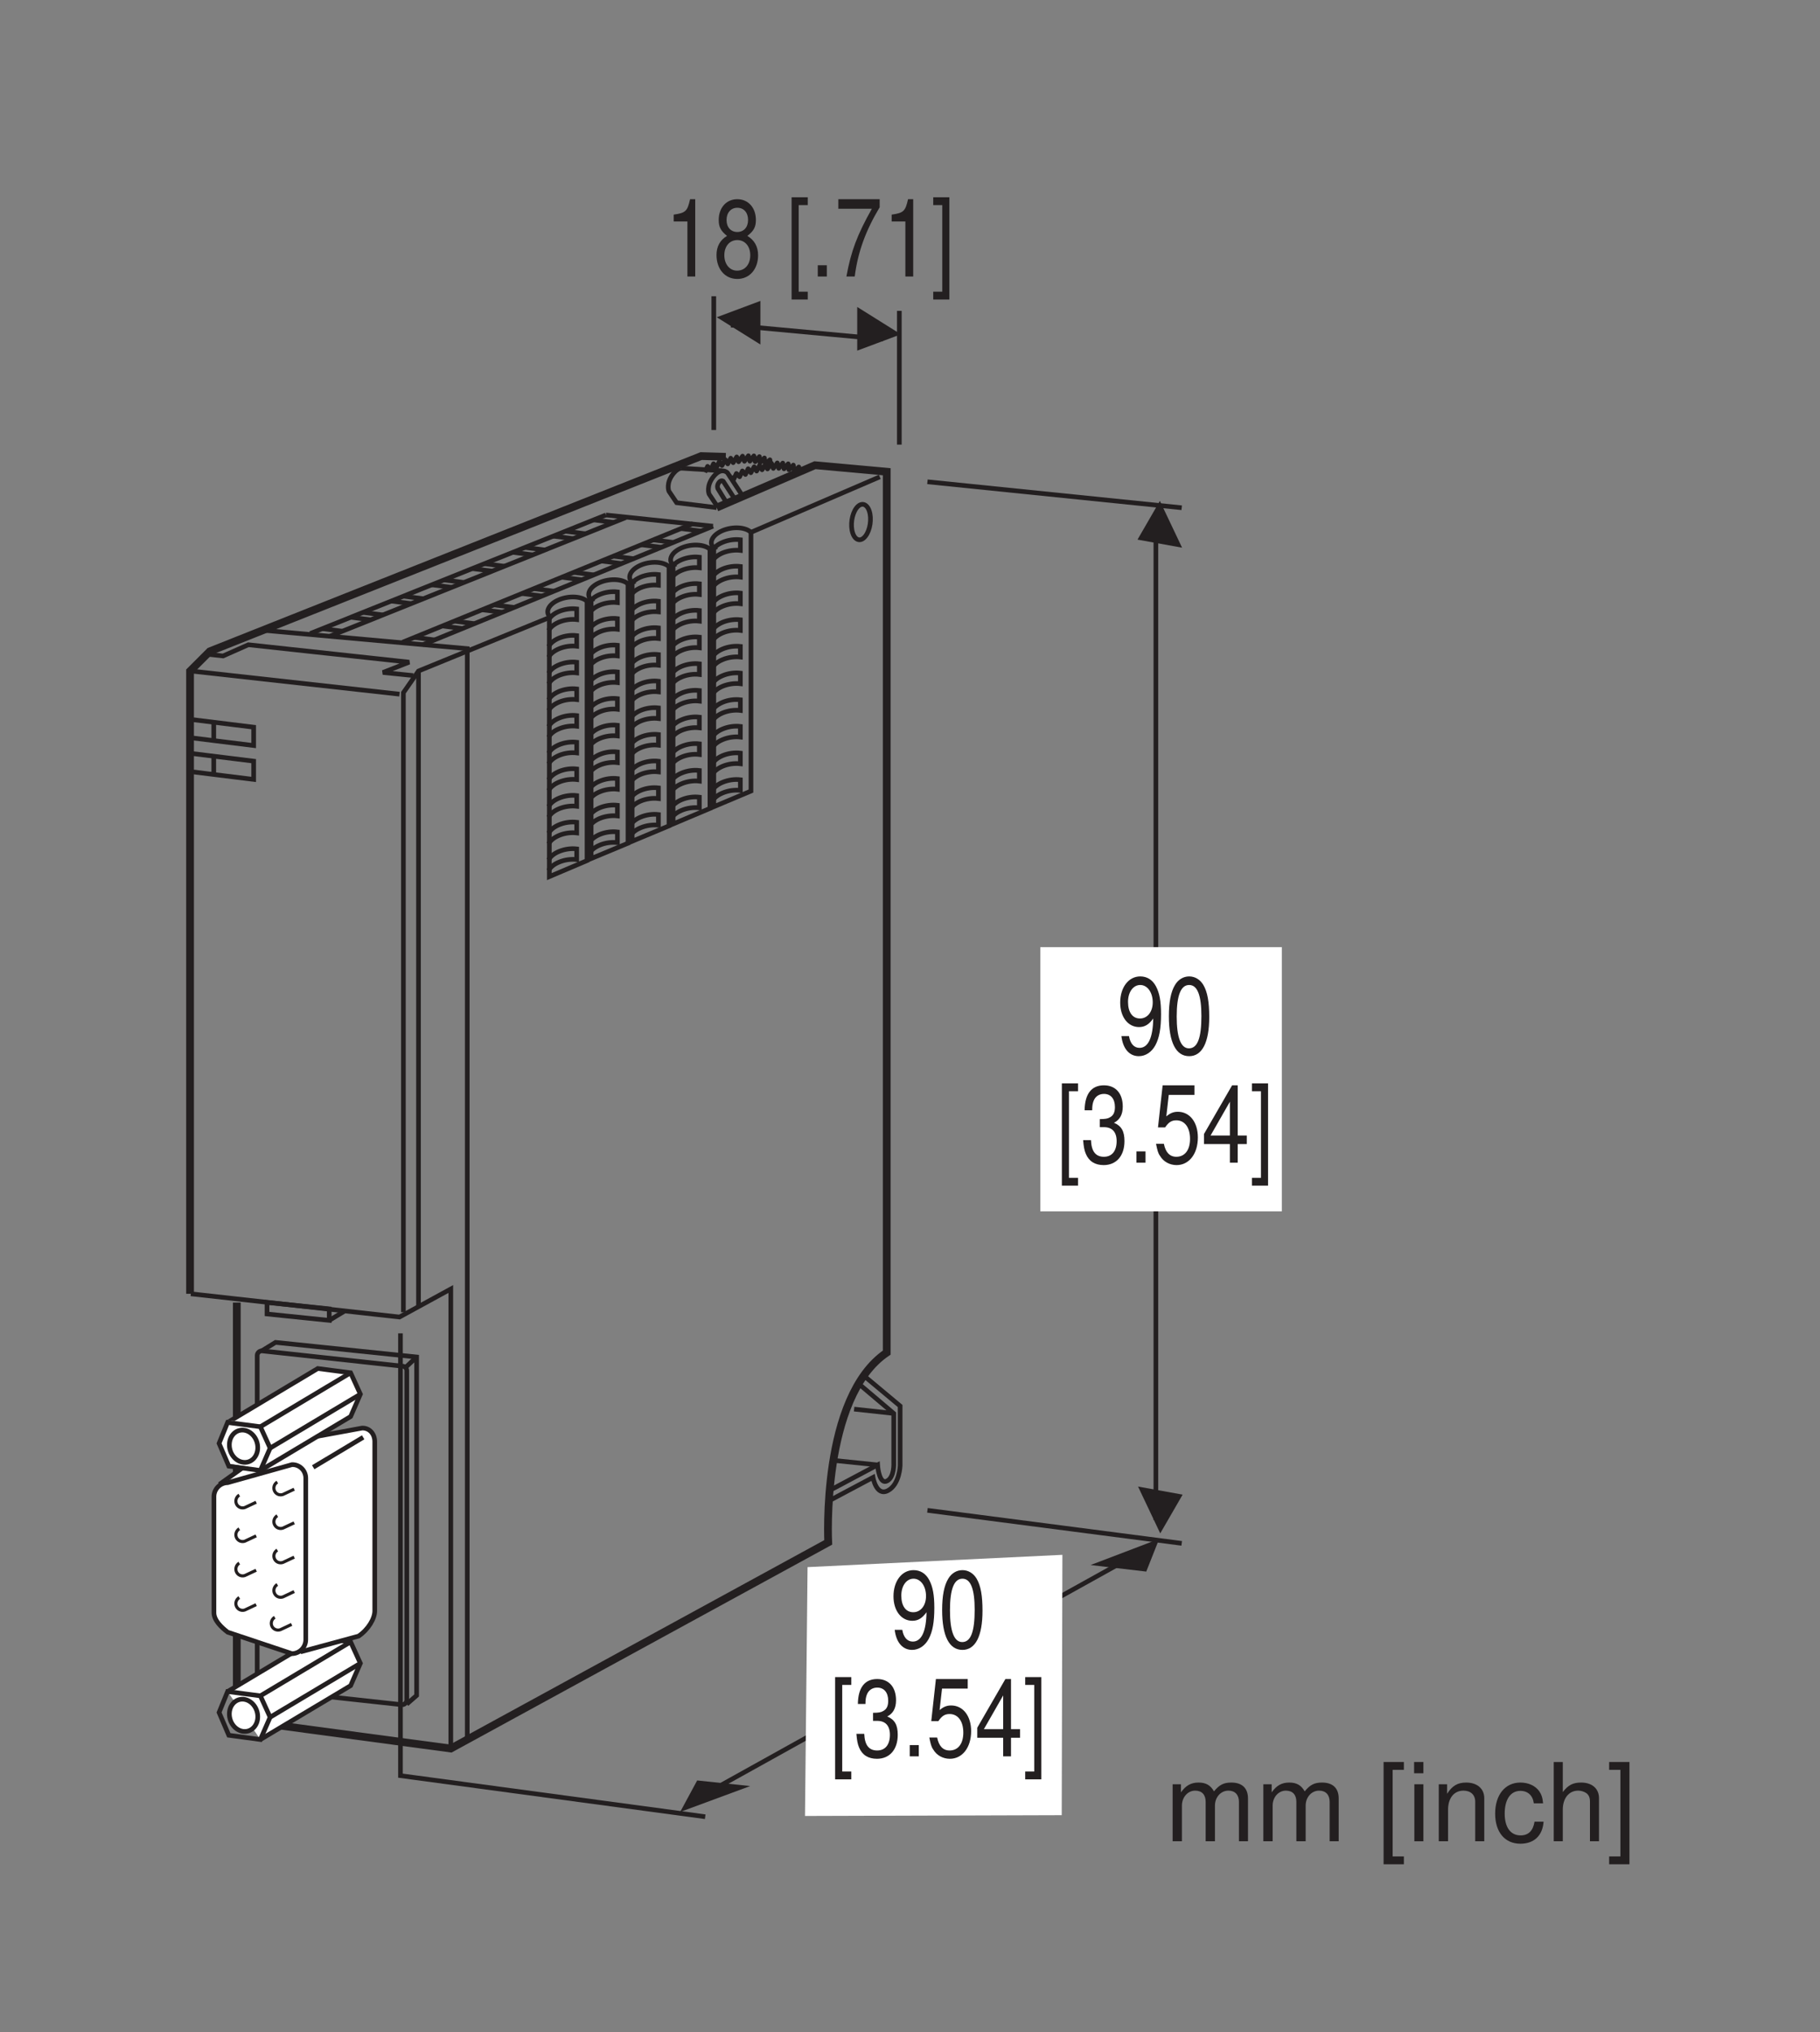 <?xml version="1.0" encoding="UTF-8"?>
<svg xmlns="http://www.w3.org/2000/svg" xmlns:xlink="http://www.w3.org/1999/xlink" width="116.25pt" height="129.79pt" viewBox="0 0 116.25 129.79" version="1.2">
<rect x="0" y="0" width="116.25" height="129.79" fill="#808080" stroke="none"/>
<defs>
<g>
<symbol overflow="visible" id="glyph0-0">
<path style="stroke:none;" d=""/>
</symbol>
<symbol overflow="visible" id="glyph0-1">
<path style="stroke:none;" d="M 1.438 -3.516 L 1.438 0 L 1.938 0 L 1.938 -4.938 L 1.609 -4.938 C 1.438 -4.172 1.328 -4.062 0.562 -3.953 L 0.562 -3.516 Z M 1.438 -3.516 "/>
</symbol>
<symbol overflow="visible" id="glyph0-2">
<path style="stroke:none;" d="M 2.172 -2.594 C 2.578 -2.906 2.719 -3.156 2.719 -3.609 C 2.719 -4.391 2.234 -4.938 1.531 -4.938 C 0.828 -4.938 0.344 -4.391 0.344 -3.609 C 0.344 -3.156 0.484 -2.906 0.875 -2.594 C 0.422 -2.328 0.203 -1.906 0.203 -1.375 C 0.203 -0.469 0.75 0.156 1.531 0.156 C 2.312 0.156 2.859 -0.469 2.859 -1.359 C 2.859 -1.906 2.625 -2.328 2.172 -2.594 Z M 1.531 -4.391 C 1.953 -4.391 2.219 -4.078 2.219 -3.609 C 2.219 -3.141 1.938 -2.844 1.531 -2.844 C 1.125 -2.844 0.844 -3.141 0.844 -3.609 C 0.844 -4.078 1.125 -4.391 1.531 -4.391 Z M 1.531 -2.328 C 2.016 -2.328 2.359 -1.938 2.359 -1.359 C 2.359 -0.766 2.016 -0.375 1.516 -0.375 C 1.047 -0.375 0.703 -0.781 0.703 -1.359 C 0.703 -1.938 1.047 -2.328 1.531 -2.328 Z M 1.531 -2.328 "/>
</symbol>
<symbol overflow="visible" id="glyph0-3">
<path style="stroke:none;" d=""/>
</symbol>
<symbol overflow="visible" id="glyph0-4">
<path style="stroke:none;" d="M 1.391 -5.062 L 0.359 -5.062 L 0.359 1.469 L 1.391 1.469 L 1.391 0.969 L 0.812 0.969 L 0.812 -4.562 L 1.391 -4.562 Z M 1.391 -5.062 "/>
</symbol>
<symbol overflow="visible" id="glyph0-5">
<path style="stroke:none;" d="M 1.062 -0.719 L 0.484 -0.719 L 0.484 0 L 1.062 0 Z M 1.062 -0.719 "/>
</symbol>
<symbol overflow="visible" id="glyph0-6">
<path style="stroke:none;" d="M 2.891 -4.938 L 0.25 -4.938 L 0.25 -4.328 L 2.391 -4.328 C 1.453 -2.656 1.062 -1.625 0.766 0 L 1.297 0 C 1.5 -1.578 2 -2.938 2.891 -4.422 Z M 2.891 -4.938 "/>
</symbol>
<symbol overflow="visible" id="glyph0-7">
<path style="stroke:none;" d="M 0.125 1.469 L 1.156 1.469 L 1.156 -5.062 L 0.125 -5.062 L 0.125 -4.562 L 0.703 -4.562 L 0.703 0.969 L 0.125 0.969 Z M 0.125 1.469 "/>
</symbol>
<symbol overflow="visible" id="glyph0-8">
<path style="stroke:none;" d="M 0.297 -1.125 C 0.391 -0.312 0.812 0.156 1.406 0.156 C 1.844 0.156 2.234 -0.109 2.469 -0.547 C 2.719 -1.016 2.828 -1.625 2.828 -2.531 C 2.828 -3.344 2.734 -3.875 2.5 -4.312 C 2.281 -4.719 1.938 -4.938 1.5 -4.938 C 0.75 -4.938 0.219 -4.234 0.219 -3.266 C 0.219 -2.344 0.719 -1.703 1.422 -1.703 C 1.797 -1.703 2.062 -1.875 2.328 -2.25 C 2.312 -1.047 2.016 -0.375 1.453 -0.375 C 1.094 -0.375 0.859 -0.656 0.781 -1.125 Z M 1.5 -4.391 C 1.953 -4.391 2.297 -3.922 2.297 -3.281 C 2.297 -2.672 1.953 -2.25 1.484 -2.25 C 1 -2.25 0.719 -2.656 0.719 -3.312 C 0.719 -3.938 1.047 -4.391 1.5 -4.391 Z M 1.5 -4.391 "/>
</symbol>
<symbol overflow="visible" id="glyph0-9">
<path style="stroke:none;" d="M 1.531 -4.938 C 1.156 -4.938 0.828 -4.734 0.625 -4.391 C 0.359 -3.953 0.234 -3.297 0.234 -2.391 C 0.234 -0.719 0.688 0.156 1.531 0.156 C 2.359 0.156 2.812 -0.719 2.812 -2.344 C 2.812 -3.297 2.703 -3.938 2.438 -4.391 C 2.234 -4.734 1.906 -4.938 1.531 -4.938 Z M 1.531 -4.391 C 2.062 -4.391 2.312 -3.719 2.312 -2.406 C 2.312 -1 2.062 -0.344 1.516 -0.344 C 1 -0.344 0.734 -1.031 0.734 -2.375 C 0.734 -3.734 1 -4.391 1.531 -4.391 Z M 1.531 -4.391 "/>
</symbol>
<symbol overflow="visible" id="glyph0-10">
<path style="stroke:none;" d="M 1.234 -2.266 L 1.5 -2.266 C 2.031 -2.266 2.312 -1.953 2.312 -1.375 C 2.312 -0.75 2.016 -0.375 1.5 -0.375 C 0.969 -0.375 0.703 -0.719 0.672 -1.438 L 0.172 -1.438 C 0.203 -1.031 0.25 -0.781 0.344 -0.562 C 0.547 -0.078 0.938 0.156 1.484 0.156 C 2.297 0.156 2.812 -0.438 2.812 -1.375 C 2.812 -2 2.625 -2.344 2.141 -2.547 C 2.516 -2.734 2.703 -3.078 2.703 -3.578 C 2.703 -4.422 2.25 -4.938 1.5 -4.938 C 0.703 -4.938 0.281 -4.391 0.266 -3.344 L 0.75 -3.344 C 0.75 -3.641 0.781 -3.797 0.844 -3.953 C 0.953 -4.234 1.203 -4.391 1.5 -4.391 C 1.938 -4.391 2.203 -4.078 2.203 -3.547 C 2.203 -3.203 2.094 -3 1.875 -2.891 C 1.75 -2.812 1.578 -2.781 1.234 -2.781 Z M 1.234 -2.266 "/>
</symbol>
<symbol overflow="visible" id="glyph0-11">
<path style="stroke:none;" d="M 2.641 -4.938 L 0.609 -4.938 L 0.312 -2.25 L 0.766 -2.25 C 1 -2.594 1.188 -2.703 1.484 -2.703 C 2.016 -2.703 2.359 -2.25 2.359 -1.516 C 2.359 -0.812 2.031 -0.375 1.484 -0.375 C 1.062 -0.375 0.797 -0.656 0.688 -1.203 L 0.188 -1.203 C 0.266 -0.812 0.312 -0.609 0.438 -0.438 C 0.656 -0.062 1.062 0.156 1.5 0.156 C 2.297 0.156 2.859 -0.562 2.859 -1.609 C 2.859 -2.578 2.344 -3.25 1.578 -3.25 C 1.297 -3.25 1.078 -3.156 0.844 -2.953 L 1 -4.328 L 2.641 -4.328 Z M 2.641 -4.938 "/>
</symbol>
<symbol overflow="visible" id="glyph0-12">
<path style="stroke:none;" d="M 1.812 -1.188 L 1.812 0 L 2.312 0 L 2.312 -1.188 L 2.891 -1.188 L 2.891 -1.734 L 2.312 -1.734 L 2.312 -4.938 L 1.953 -4.938 L 0.156 -1.828 L 0.156 -1.188 Z M 1.812 -1.734 L 0.578 -1.734 L 1.812 -3.891 Z M 1.812 -1.734 "/>
</symbol>
<symbol overflow="visible" id="glyph1-0">
<path style="stroke:none;" d=""/>
</symbol>
<symbol overflow="visible" id="glyph1-1">
<path style="stroke:none;" d="M 0.484 -3.641 L 0.484 0 L 1.078 0 L 1.078 -2.281 C 1.078 -2.812 1.453 -3.234 1.922 -3.234 C 2.359 -3.234 2.594 -2.969 2.594 -2.516 L 2.594 0 L 3.188 0 L 3.188 -2.281 C 3.188 -2.812 3.562 -3.234 4.047 -3.234 C 4.469 -3.234 4.719 -2.969 4.719 -2.516 L 4.719 0 L 5.297 0 L 5.297 -2.734 C 5.297 -3.391 4.922 -3.75 4.234 -3.75 C 3.75 -3.75 3.469 -3.609 3.125 -3.188 C 2.906 -3.578 2.609 -3.75 2.141 -3.75 C 1.656 -3.75 1.328 -3.562 1.016 -3.125 L 1.016 -3.641 Z M 0.484 -3.641 "/>
</symbol>
<symbol overflow="visible" id="glyph1-2">
<path style="stroke:none;" d=""/>
</symbol>
<symbol overflow="visible" id="glyph1-3">
<path style="stroke:none;" d="M 1.734 -5.062 L 0.438 -5.062 L 0.438 1.469 L 1.734 1.469 L 1.734 0.969 L 1.016 0.969 L 1.016 -4.562 L 1.734 -4.562 Z M 1.734 -5.062 "/>
</symbol>
<symbol overflow="visible" id="glyph1-4">
<path style="stroke:none;" d="M 1.047 -3.641 L 0.469 -3.641 L 0.469 0 L 1.047 0 Z M 1.047 -5.062 L 0.453 -5.062 L 0.453 -4.344 L 1.047 -4.344 Z M 1.047 -5.062 "/>
</symbol>
<symbol overflow="visible" id="glyph1-5">
<path style="stroke:none;" d="M 0.484 -3.641 L 0.484 0 L 1.078 0 L 1.078 -2.016 C 1.078 -2.75 1.453 -3.234 2.062 -3.234 C 2.516 -3.234 2.812 -2.969 2.812 -2.531 L 2.812 0 L 3.391 0 L 3.391 -2.75 C 3.391 -3.359 2.938 -3.75 2.234 -3.75 C 1.688 -3.75 1.344 -3.547 1.016 -3.031 L 1.016 -3.641 Z M 0.484 -3.641 "/>
</symbol>
<symbol overflow="visible" id="glyph1-6">
<path style="stroke:none;" d="M 3.281 -2.422 C 3.25 -2.781 3.172 -3 3.031 -3.203 C 2.781 -3.547 2.344 -3.75 1.828 -3.75 C 0.859 -3.75 0.219 -2.969 0.219 -1.766 C 0.219 -0.578 0.844 0.156 1.828 0.156 C 2.703 0.156 3.25 -0.359 3.312 -1.25 L 2.734 -1.25 C 2.641 -0.672 2.344 -0.375 1.844 -0.375 C 1.203 -0.375 0.828 -0.891 0.828 -1.766 C 0.828 -2.672 1.203 -3.219 1.828 -3.219 C 2.312 -3.219 2.625 -2.922 2.688 -2.422 Z M 3.281 -2.422 "/>
</symbol>
<symbol overflow="visible" id="glyph1-7">
<path style="stroke:none;" d="M 0.484 -5.062 L 0.484 0 L 1.062 0 L 1.062 -2.016 C 1.062 -2.75 1.453 -3.234 2.047 -3.234 C 2.234 -3.234 2.422 -3.172 2.562 -3.078 C 2.734 -2.953 2.797 -2.781 2.797 -2.531 L 2.797 0 L 3.375 0 L 3.375 -2.75 C 3.375 -3.359 2.938 -3.75 2.234 -3.75 C 1.719 -3.75 1.406 -3.594 1.062 -3.141 L 1.062 -5.062 Z M 0.484 -5.062 "/>
</symbol>
<symbol overflow="visible" id="glyph1-8">
<path style="stroke:none;" d="M 0.156 1.469 L 1.453 1.469 L 1.453 -5.062 L 0.156 -5.062 L 0.156 -4.562 L 0.875 -4.562 L 0.875 0.969 L 0.156 0.969 Z M 0.156 1.469 "/>
</symbol>
</g>
</defs>
<g id="surface1">
<g style="fill:rgb(13.73%,12.16%,12.549%);fill-opacity:1;">
  <use xlink:href="#glyph0-1" x="42.469" y="17.661"/>
  <use xlink:href="#glyph0-2" x="45.563" y="17.661"/>
  <use xlink:href="#glyph0-3" x="48.657" y="17.661"/>
  <use xlink:href="#glyph0-4" x="50.204" y="17.661"/>
  <use xlink:href="#glyph0-5" x="51.75" y="17.661"/>
  <use xlink:href="#glyph0-6" x="53.297" y="17.661"/>
  <use xlink:href="#glyph0-1" x="56.391" y="17.661"/>
  <use xlink:href="#glyph0-7" x="59.484" y="17.661"/>
</g>
<g style="fill:rgb(13.73%,12.16%,12.549%);fill-opacity:1;">
  <use xlink:href="#glyph1-1" x="74.416" y="117.6"/>
  <use xlink:href="#glyph1-1" x="80.21" y="117.6"/>
  <use xlink:href="#glyph1-2" x="86.004" y="117.6"/>
  <use xlink:href="#glyph1-3" x="87.937" y="117.6"/>
  <use xlink:href="#glyph1-4" x="89.871" y="117.6"/>
  <use xlink:href="#glyph1-5" x="91.415" y="117.6"/>
  <use xlink:href="#glyph1-6" x="95.282" y="117.6"/>
  <use xlink:href="#glyph1-7" x="98.759" y="117.6"/>
  <use xlink:href="#glyph1-8" x="102.626" y="117.6"/>
</g>
<path style="fill:none;stroke-width:3;stroke-linecap:butt;stroke-linejoin:miter;stroke:rgb(13.73%,12.16%,12.549%);stroke-opacity:1;stroke-miterlimit:4;" d="M 460.53 1114.647 L 460.53 1028.351 " transform="matrix(0.099,0,0,-0.099,-0,129.27)"/>
<path style="fill:none;stroke-width:3;stroke-linecap:butt;stroke-linejoin:miter;stroke:rgb(13.73%,12.16%,12.549%);stroke-opacity:1;stroke-miterlimit:4;" d="M 580.243 1105.211 L 580.243 1018.916 " transform="matrix(0.099,0,0,-0.099,-0,129.27)"/>
<path style="fill:none;stroke-width:3;stroke-linecap:butt;stroke-linejoin:miter;stroke:rgb(13.73%,12.16%,12.549%);stroke-opacity:1;stroke-miterlimit:4;" d="M 471.578 1096.012 L 569.628 1086.93 " transform="matrix(0.099,0,0,-0.099,-0,129.27)"/>
<path style=" stroke:none;fill-rule:nonzero;fill:rgb(13.73%,12.16%,12.549%);fill-opacity:1;" d="M 57.543 21.352 L 54.754 19.605 L 54.754 22.395 L 57.543 21.352 "/>
<path style=" stroke:none;fill-rule:nonzero;fill:rgb(13.73%,12.16%,12.549%);fill-opacity:1;" d="M 45.781 20.262 L 48.57 22.004 L 48.57 19.219 L 45.781 20.262 "/>
<path style=" stroke:none;fill-rule:nonzero;fill:rgb(13.73%,12.16%,12.549%);fill-opacity:1;" d="M 75.504 34.98 L 74.086 31.992 L 72.656 34.465 L 75.504 34.98 "/>
<path style="fill:none;stroke-width:3;stroke-linecap:butt;stroke-linejoin:miter;stroke:rgb(13.73%,12.16%,12.549%);stroke-opacity:1;stroke-miterlimit:4;" d="M 745.757 325.093 L 745.757 959.472 " transform="matrix(0.099,0,0,-0.099,-0,129.27)"/>
<path style=" stroke:none;fill-rule:nonzero;fill:rgb(13.73%,12.16%,12.549%);fill-opacity:1;" d="M 72.691 94.945 L 74.109 97.934 L 75.539 95.461 L 72.691 94.945 "/>
<path style="fill:none;stroke-width:3;stroke-linecap:butt;stroke-linejoin:miter;stroke:rgb(13.73%,12.16%,12.549%);stroke-opacity:1;stroke-miterlimit:4;" d="M 598.367 994.934 L 762.426 978.186 " transform="matrix(0.099,0,0,-0.099,-0,129.27)"/>
<path style="fill:none;stroke-width:3;stroke-linecap:butt;stroke-linejoin:miter;stroke:rgb(13.73%,12.16%,12.549%);stroke-opacity:1;stroke-miterlimit:4;" d="M 598.367 331.384 L 762.426 310.075 " transform="matrix(0.099,0,0,-0.099,-0,129.27)"/>
<path style=" stroke:none;fill-rule:nonzero;fill:rgb(13.73%,12.16%,12.549%);fill-opacity:1;" d="M 73.215 100.375 L 74.043 98.285 L 69.66 99.957 L 73.215 100.375 "/>
<path style=" stroke:none;fill-rule:nonzero;fill:rgb(13.73%,12.16%,12.549%);fill-opacity:1;" d="M 44.531 113.715 L 43.445 115.727 L 47.918 114.074 L 44.531 113.715 "/>
<path style="fill:none;stroke-width:3;stroke-linecap:butt;stroke-linejoin:miter;stroke:rgb(13.73%,12.16%,12.549%);stroke-opacity:1;stroke-miterlimit:4;" d="M 733.727 303.313 L 443.389 141.927 " transform="matrix(0.099,0,0,-0.099,-0,129.27)"/>
<path style="fill:none;stroke-width:3;stroke-linecap:butt;stroke-linejoin:miter;stroke:rgb(13.73%,12.16%,12.549%);stroke-opacity:1;stroke-miterlimit:4;" d="M 454.987 133.71 L 258.375 160.208 L 258.375 445.553 " transform="matrix(0.099,0,0,-0.099,-0,129.27)"/>
<path style=" stroke:none;fill-rule:nonzero;fill:rgb(100%,100%,100%);fill-opacity:1;" d="M 66.449 77.367 L 81.875 77.367 L 81.875 60.492 L 66.449 60.492 Z M 66.449 77.367 "/>
<g style="fill:rgb(13.73%,12.16%,12.549%);fill-opacity:1;">
  <use xlink:href="#glyph0-8" x="71.332" y="67.301"/>
  <use xlink:href="#glyph0-9" x="74.426" y="67.301"/>
</g>
<g style="fill:rgb(13.73%,12.16%,12.549%);fill-opacity:1;">
  <use xlink:href="#glyph0-4" x="67.466" y="74.257"/>
  <use xlink:href="#glyph0-10" x="69.012" y="74.257"/>
  <use xlink:href="#glyph0-5" x="72.106" y="74.257"/>
  <use xlink:href="#glyph0-11" x="73.653" y="74.257"/>
  <use xlink:href="#glyph0-12" x="76.746" y="74.257"/>
  <use xlink:href="#glyph0-7" x="79.84" y="74.257"/>
</g>
<path style=" stroke:none;fill-rule:nonzero;fill:rgb(100%,100%,100%);fill-opacity:1;" d="M 67.816 115.934 L 67.859 99.305 L 51.582 100.09 L 51.418 115.984 L 67.816 115.934 "/>
<g style="fill:rgb(13.73%,12.16%,12.549%);fill-opacity:1;">
  <use xlink:href="#glyph0-8" x="56.851" y="105.221"/>
  <use xlink:href="#glyph0-9" x="59.944" y="105.221"/>
</g>
<g style="fill:rgb(13.73%,12.16%,12.549%);fill-opacity:1;">
  <use xlink:href="#glyph0-4" x="52.984" y="112.176"/>
  <use xlink:href="#glyph0-10" x="54.53" y="112.176"/>
  <use xlink:href="#glyph0-5" x="57.624" y="112.176"/>
  <use xlink:href="#glyph0-11" x="59.171" y="112.176"/>
  <use xlink:href="#glyph0-12" x="62.265" y="112.176"/>
  <use xlink:href="#glyph0-7" x="65.358" y="112.176"/>
</g>
<path style="fill:none;stroke-width:5;stroke-linecap:butt;stroke-linejoin:miter;stroke:rgb(13.73%,12.16%,12.549%);stroke-opacity:1;stroke-miterlimit:4;" d="M 152.776 465.407 L 152.776 205.734 L 159.145 195.395 L 290.849 177.703 L 534.363 310.704 C 534.363 310.704 529.567 404.391 572.105 433.13 L 572.105 1001.421 L 525.792 1005.628 L 462.378 978.265 " transform="matrix(0.099,0,0,-0.099,-0,129.27)"/>
<path style="fill:none;stroke-width:3;stroke-linecap:butt;stroke-linejoin:miter;stroke:rgb(13.73%,12.16%,12.549%);stroke-opacity:1;stroke-miterlimit:4;" d="M 259.436 205.97 C 261.088 206.01 262.424 207.346 262.424 208.997 L 262.424 421.532 C 262.424 423.144 261.088 424.441 259.436 424.402 L 168.895 434.27 C 167.283 434.23 165.947 432.894 165.947 431.282 L 165.947 218.747 C 165.947 217.096 167.283 215.799 168.895 215.838 Z M 259.436 205.97 " transform="matrix(0.099,0,0,-0.099,-0,129.27)"/>
<path style="fill-rule:nonzero;fill:rgb(100%,100%,100%);fill-opacity:1;stroke-width:3;stroke-linecap:butt;stroke-linejoin:miter;stroke:rgb(13.73%,12.16%,12.549%);stroke-opacity:1;stroke-miterlimit:4;" d="M 167.991 183.522 L 226.216 218.276 L 232.506 232.704 L 226.216 246.504 L 205.025 249.256 L 146.84 214.462 " transform="matrix(0.099,0,0,-0.099,-0,129.27)"/>
<path style="fill-rule:nonzero;fill:rgb(100%,100%,100%);fill-opacity:1;stroke-width:3;stroke-linecap:butt;stroke-linejoin:miter;stroke:rgb(13.73%,12.16%,12.549%);stroke-opacity:1;stroke-miterlimit:4;" d="M 193.821 240.056 L 231.366 250.238 C 237.735 254.602 241.784 261.6 241.784 266.515 L 241.784 375.652 C 241.784 380.566 238.56 384.537 233.685 384.458 L 183.599 375.259 C 179.667 375.259 174.281 371.524 174.281 371.524 L 141.572 348.132 " transform="matrix(0.099,0,0,-0.099,-0,129.27)"/>
<path style="fill-rule:nonzero;fill:rgb(100%,100%,100%);fill-opacity:1;stroke-width:3;stroke-linecap:butt;stroke-linejoin:miter;stroke:rgb(13.73%,12.16%,12.549%);stroke-opacity:1;stroke-miterlimit:4;" d="M 167.991 357.095 L 226.216 391.889 L 232.506 406.317 L 226.216 420.116 L 205.025 422.868 L 146.84 388.075 " transform="matrix(0.099,0,0,-0.099,-0,129.27)"/>
<path style="fill:none;stroke-width:3;stroke-linecap:butt;stroke-linejoin:miter;stroke:rgb(13.73%,12.16%,12.549%);stroke-opacity:1;stroke-miterlimit:4;" d="M 167.991 211.71 L 226.216 246.504 " transform="matrix(0.099,0,0,-0.099,-0,129.27)"/>
<path style="fill:none;stroke-width:3;stroke-linecap:butt;stroke-linejoin:miter;stroke:rgb(13.73%,12.16%,12.549%);stroke-opacity:1;stroke-miterlimit:4;" d="M 465.68 1002.05 L 439.261 1003.74 " transform="matrix(0.099,0,0,-0.099,-0,129.27)"/>
<path style="fill:none;stroke-width:3;stroke-linecap:butt;stroke-linejoin:miter;stroke:rgb(13.73%,12.16%,12.549%);stroke-opacity:1;stroke-miterlimit:4;" d="M 123.133 872.862 L 257.746 857.923 " transform="matrix(0.099,0,0,-0.099,-0,129.27)"/>
<path style="fill:none;stroke-width:3;stroke-linecap:butt;stroke-linejoin:miter;stroke:rgb(13.73%,12.16%,12.549%);stroke-opacity:1;stroke-miterlimit:4;" d="M 266.592 869.914 L 247.052 871.919 L 263.997 878.563 L 160.246 889.807 L 143.93 882.573 L 133.473 883.713 " transform="matrix(0.099,0,0,-0.099,-0,129.27)"/>
<path style="fill:none;stroke-width:3;stroke-linecap:butt;stroke-linejoin:miter;stroke:rgb(13.73%,12.16%,12.549%);stroke-opacity:1;stroke-miterlimit:4;" d="M 169.603 899.164 L 301.464 887.291 L 301.464 183.325 " transform="matrix(0.099,0,0,-0.099,-0,129.27)"/>
<path style="fill:none;stroke-width:3;stroke-linecap:butt;stroke-linejoin:miter;stroke:rgb(13.73%,12.16%,12.549%);stroke-opacity:1;stroke-miterlimit:4;" d="M 163.666 824.781 L 163.666 836.614 L 122.622 841.686 L 122.622 829.852 Z M 163.666 824.781 " transform="matrix(0.099,0,0,-0.099,-0,129.27)"/>
<path style="fill:none;stroke-width:3;stroke-linecap:butt;stroke-linejoin:miter;stroke:rgb(13.73%,12.16%,12.549%);stroke-opacity:1;stroke-miterlimit:4;" d="M 137.915 827.965 L 137.915 839.799 " transform="matrix(0.099,0,0,-0.099,-0,129.27)"/>
<path style="fill:none;stroke-width:3;stroke-linecap:butt;stroke-linejoin:miter;stroke:rgb(13.73%,12.16%,12.549%);stroke-opacity:1;stroke-miterlimit:4;" d="M 163.666 802.922 L 163.666 814.716 L 122.622 819.788 L 122.622 807.993 Z M 163.666 802.922 " transform="matrix(0.099,0,0,-0.099,-0,129.27)"/>
<path style="fill:none;stroke-width:3;stroke-linecap:butt;stroke-linejoin:miter;stroke:rgb(13.73%,12.16%,12.549%);stroke-opacity:1;stroke-miterlimit:4;" d="M 137.915 806.106 L 137.915 817.901 " transform="matrix(0.099,0,0,-0.099,-0,129.27)"/>
<path style="fill:none;stroke-width:3;stroke-linecap:butt;stroke-linejoin:miter;stroke:rgb(13.73%,12.16%,12.549%);stroke-opacity:1;stroke-miterlimit:4;" d="M 560.861 976.063 C 559.21 981.017 555.475 981.842 552.526 977.95 C 549.578 974.019 548.516 966.824 550.167 961.87 C 551.819 956.917 555.514 956.052 558.463 959.983 C 561.411 963.875 562.512 971.109 560.861 976.063 Z M 560.861 976.063 " transform="matrix(0.099,0,0,-0.099,-0,129.27)"/>
<path style="fill:none;stroke-width:3;stroke-linecap:butt;stroke-linejoin:miter;stroke:rgb(13.73%,12.16%,12.549%);stroke-opacity:1;stroke-miterlimit:4;" d="M 460.019 966.274 L 390.904 973.508 " transform="matrix(0.099,0,0,-0.099,-0,129.27)"/>
<path style="fill:none;stroke-width:3;stroke-linecap:butt;stroke-linejoin:miter;stroke:rgb(13.73%,12.16%,12.549%);stroke-opacity:1;stroke-miterlimit:4;" d="M 390.904 973.508 L 200.15 897.041 " transform="matrix(0.099,0,0,-0.099,-0,129.27)"/>
<path style="fill:none;stroke-width:3;stroke-linecap:butt;stroke-linejoin:miter;stroke:rgb(13.73%,12.16%,12.549%);stroke-opacity:1;stroke-miterlimit:4;" d="M 213.006 895.39 L 403.76 971.856 " transform="matrix(0.099,0,0,-0.099,-0,129.27)"/>
<path style="fill:none;stroke-width:3;stroke-linecap:butt;stroke-linejoin:miter;stroke:rgb(13.73%,12.16%,12.549%);stroke-opacity:1;stroke-miterlimit:4;" d="M 207.974 900.186 L 220.869 898.535 " transform="matrix(0.099,0,0,-0.099,-0,129.27)"/>
<path style="fill:none;stroke-width:3;stroke-linecap:butt;stroke-linejoin:miter;stroke:rgb(13.73%,12.16%,12.549%);stroke-opacity:1;stroke-miterlimit:4;" d="M 377.655 961.399 L 364.76 963.05 " transform="matrix(0.099,0,0,-0.099,-0,129.27)"/>
<path style="fill:none;stroke-width:3;stroke-linecap:butt;stroke-linejoin:miter;stroke:rgb(13.73%,12.16%,12.549%);stroke-opacity:1;stroke-miterlimit:4;" d="M 351.511 950.941 L 338.655 952.592 " transform="matrix(0.099,0,0,-0.099,-0,129.27)"/>
<path style="fill:none;stroke-width:3;stroke-linecap:butt;stroke-linejoin:miter;stroke:rgb(13.73%,12.16%,12.549%);stroke-opacity:1;stroke-miterlimit:4;" d="M 325.367 940.444 L 312.511 942.095 " transform="matrix(0.099,0,0,-0.099,-0,129.27)"/>
<path style="fill:none;stroke-width:3;stroke-linecap:butt;stroke-linejoin:miter;stroke:rgb(13.73%,12.16%,12.549%);stroke-opacity:1;stroke-miterlimit:4;" d="M 299.262 929.986 L 286.367 931.638 " transform="matrix(0.099,0,0,-0.099,-0,129.27)"/>
<path style="fill:none;stroke-width:3;stroke-linecap:butt;stroke-linejoin:miter;stroke:rgb(13.73%,12.16%,12.549%);stroke-opacity:1;stroke-miterlimit:4;" d="M 273.118 919.489 L 260.262 921.141 " transform="matrix(0.099,0,0,-0.099,-0,129.27)"/>
<path style="fill:none;stroke-width:3;stroke-linecap:butt;stroke-linejoin:miter;stroke:rgb(13.73%,12.16%,12.549%);stroke-opacity:1;stroke-miterlimit:4;" d="M 246.974 909.032 L 234.118 910.683 " transform="matrix(0.099,0,0,-0.099,-0,129.27)"/>
<path style="fill:none;stroke-width:3;stroke-linecap:butt;stroke-linejoin:miter;stroke:rgb(13.73%,12.16%,12.549%);stroke-opacity:1;stroke-miterlimit:4;" d="M 395.936 968.711 L 383.081 970.362 " transform="matrix(0.099,0,0,-0.099,-0,129.27)"/>
<path style="fill:none;stroke-width:3;stroke-linecap:butt;stroke-linejoin:miter;stroke:rgb(13.73%,12.16%,12.549%);stroke-opacity:1;stroke-miterlimit:4;" d="M 369.792 958.254 L 356.936 959.905 " transform="matrix(0.099,0,0,-0.099,-0,129.27)"/>
<path style="fill:none;stroke-width:3;stroke-linecap:butt;stroke-linejoin:miter;stroke:rgb(13.73%,12.16%,12.549%);stroke-opacity:1;stroke-miterlimit:4;" d="M 343.688 947.796 L 330.792 949.447 " transform="matrix(0.099,0,0,-0.099,-0,129.27)"/>
<path style="fill:none;stroke-width:3;stroke-linecap:butt;stroke-linejoin:miter;stroke:rgb(13.73%,12.16%,12.549%);stroke-opacity:1;stroke-miterlimit:4;" d="M 317.543 937.299 L 304.688 938.95 " transform="matrix(0.099,0,0,-0.099,-0,129.27)"/>
<path style="fill:none;stroke-width:3;stroke-linecap:butt;stroke-linejoin:miter;stroke:rgb(13.73%,12.16%,12.549%);stroke-opacity:1;stroke-miterlimit:4;" d="M 291.399 926.841 L 278.543 928.492 " transform="matrix(0.099,0,0,-0.099,-0,129.27)"/>
<path style="fill:none;stroke-width:3;stroke-linecap:butt;stroke-linejoin:miter;stroke:rgb(13.73%,12.16%,12.549%);stroke-opacity:1;stroke-miterlimit:4;" d="M 239.15 905.887 L 226.294 907.538 " transform="matrix(0.099,0,0,-0.099,-0,129.27)"/>
<path style="fill:none;stroke-width:3;stroke-linecap:butt;stroke-linejoin:miter;stroke:rgb(13.73%,12.16%,12.549%);stroke-opacity:1;stroke-miterlimit:4;" d="M 265.294 916.344 L 252.399 917.995 " transform="matrix(0.099,0,0,-0.099,-0,129.27)"/>
<path style="fill:none;stroke-width:3;stroke-linecap:butt;stroke-linejoin:miter;stroke:rgb(13.73%,12.16%,12.549%);stroke-opacity:1;stroke-miterlimit:4;" d="M 447.085 967.925 L 259.712 891.419 " transform="matrix(0.099,0,0,-0.099,-0,129.27)"/>
<path style="fill:none;stroke-width:3;stroke-linecap:butt;stroke-linejoin:miter;stroke:rgb(13.73%,12.16%,12.549%);stroke-opacity:1;stroke-miterlimit:4;" d="M 272.646 889.768 L 460.019 966.274 " transform="matrix(0.099,0,0,-0.099,-0,129.27)"/>
<path style="fill:none;stroke-width:3;stroke-linecap:butt;stroke-linejoin:miter;stroke:rgb(13.73%,12.16%,12.549%);stroke-opacity:1;stroke-miterlimit:4;" d="M 267.417 894.564 L 280.352 892.913 " transform="matrix(0.099,0,0,-0.099,-0,129.27)"/>
<path style="fill:none;stroke-width:3;stroke-linecap:butt;stroke-linejoin:miter;stroke:rgb(13.73%,12.16%,12.549%);stroke-opacity:1;stroke-miterlimit:4;" d="M 434.347 955.816 L 421.412 957.467 " transform="matrix(0.099,0,0,-0.099,-0,129.27)"/>
<path style="fill:none;stroke-width:3;stroke-linecap:butt;stroke-linejoin:miter;stroke:rgb(13.73%,12.16%,12.549%);stroke-opacity:1;stroke-miterlimit:4;" d="M 408.674 945.319 L 395.74 946.97 " transform="matrix(0.099,0,0,-0.099,-0,129.27)"/>
<path style="fill:none;stroke-width:3;stroke-linecap:butt;stroke-linejoin:miter;stroke:rgb(13.73%,12.16%,12.549%);stroke-opacity:1;stroke-miterlimit:4;" d="M 383.002 934.861 L 370.068 936.513 " transform="matrix(0.099,0,0,-0.099,-0,129.27)"/>
<path style="fill:none;stroke-width:3;stroke-linecap:butt;stroke-linejoin:miter;stroke:rgb(13.73%,12.16%,12.549%);stroke-opacity:1;stroke-miterlimit:4;" d="M 357.33 924.364 L 344.395 926.016 " transform="matrix(0.099,0,0,-0.099,-0,129.27)"/>
<path style="fill:none;stroke-width:3;stroke-linecap:butt;stroke-linejoin:miter;stroke:rgb(13.73%,12.16%,12.549%);stroke-opacity:1;stroke-miterlimit:4;" d="M 331.657 913.867 L 318.762 915.519 " transform="matrix(0.099,0,0,-0.099,-0,129.27)"/>
<path style="fill:none;stroke-width:3;stroke-linecap:butt;stroke-linejoin:miter;stroke:rgb(13.73%,12.16%,12.549%);stroke-opacity:1;stroke-miterlimit:4;" d="M 306.024 903.41 L 293.09 905.061 " transform="matrix(0.099,0,0,-0.099,-0,129.27)"/>
<path style="fill:none;stroke-width:3;stroke-linecap:butt;stroke-linejoin:miter;stroke:rgb(13.73%,12.16%,12.549%);stroke-opacity:1;stroke-miterlimit:4;" d="M 452.314 963.129 L 439.379 964.78 " transform="matrix(0.099,0,0,-0.099,-0,129.27)"/>
<path style="fill:none;stroke-width:3;stroke-linecap:butt;stroke-linejoin:miter;stroke:rgb(13.73%,12.16%,12.549%);stroke-opacity:1;stroke-miterlimit:4;" d="M 426.641 952.671 L 413.707 954.322 " transform="matrix(0.099,0,0,-0.099,-0,129.27)"/>
<path style="fill:none;stroke-width:3;stroke-linecap:butt;stroke-linejoin:miter;stroke:rgb(13.73%,12.16%,12.549%);stroke-opacity:1;stroke-miterlimit:4;" d="M 400.969 942.174 L 388.034 943.825 " transform="matrix(0.099,0,0,-0.099,-0,129.27)"/>
<path style="fill:none;stroke-width:3;stroke-linecap:butt;stroke-linejoin:miter;stroke:rgb(13.73%,12.16%,12.549%);stroke-opacity:1;stroke-miterlimit:4;" d="M 375.296 931.716 L 362.362 933.367 " transform="matrix(0.099,0,0,-0.099,-0,129.27)"/>
<path style="fill:none;stroke-width:3;stroke-linecap:butt;stroke-linejoin:miter;stroke:rgb(13.73%,12.16%,12.549%);stroke-opacity:1;stroke-miterlimit:4;" d="M 349.663 921.219 L 336.729 922.87 " transform="matrix(0.099,0,0,-0.099,-0,129.27)"/>
<path style="fill:none;stroke-width:3;stroke-linecap:butt;stroke-linejoin:miter;stroke:rgb(13.73%,12.16%,12.549%);stroke-opacity:1;stroke-miterlimit:4;" d="M 298.319 900.265 L 285.384 901.916 " transform="matrix(0.099,0,0,-0.099,-0,129.27)"/>
<path style="fill:none;stroke-width:3;stroke-linecap:butt;stroke-linejoin:miter;stroke:rgb(13.73%,12.16%,12.549%);stroke-opacity:1;stroke-miterlimit:4;" d="M 323.991 910.762 L 311.056 912.373 " transform="matrix(0.099,0,0,-0.099,-0,129.27)"/>
<path style="fill:none;stroke-width:3;stroke-linecap:butt;stroke-linejoin:miter;stroke:rgb(13.73%,12.16%,12.549%);stroke-opacity:1;stroke-miterlimit:4;" d="M 354.971 907.577 C 351.432 910.997 353.988 916.03 360.593 918.821 C 367.198 921.612 375.414 921.141 378.913 917.72 L 381.39 918.742 C 377.891 922.163 380.407 927.195 387.012 929.986 C 393.656 932.778 401.873 932.306 405.372 928.886 L 407.849 929.947 C 404.31 933.328 406.827 938.36 413.471 941.191 C 420.076 943.982 428.292 943.471 431.791 940.051 L 434.268 941.112 C 430.769 944.533 433.285 949.565 439.89 952.356 C 446.534 955.148 454.712 954.637 458.25 951.256 L 460.53 952.199 C 457.031 955.619 459.547 960.652 466.152 963.443 C 472.796 966.234 480.974 965.763 484.512 962.342 " transform="matrix(0.099,0,0,-0.099,-0,129.27)"/>
<path style="fill:none;stroke-width:3;stroke-linecap:butt;stroke-linejoin:miter;stroke:rgb(13.73%,12.16%,12.549%);stroke-opacity:1;stroke-miterlimit:4;" d="M 484.512 962.342 L 567.623 998.118 " transform="matrix(0.099,0,0,-0.099,-0,129.27)"/>
<path style="fill:none;stroke-width:3;stroke-linecap:butt;stroke-linejoin:miter;stroke:rgb(13.73%,12.16%,12.549%);stroke-opacity:1;stroke-miterlimit:4;" d="M 354.42 907.145 L 354.42 740.215 L 378.756 750.555 L 378.756 917.445 " transform="matrix(0.099,0,0,-0.099,-0,129.27)"/>
<path style="fill:none;stroke-width:3;stroke-linecap:butt;stroke-linejoin:miter;stroke:rgb(13.73%,12.16%,12.549%);stroke-opacity:1;stroke-miterlimit:4;" d="M 381.39 918.742 L 381.39 751.852 L 405.175 761.76 L 405.175 928.689 " transform="matrix(0.099,0,0,-0.099,-0,129.27)"/>
<path style="fill:none;stroke-width:3;stroke-linecap:butt;stroke-linejoin:miter;stroke:rgb(13.73%,12.16%,12.549%);stroke-opacity:1;stroke-miterlimit:4;" d="M 407.849 929.947 L 407.849 763.018 L 431.634 772.964 L 431.634 939.894 " transform="matrix(0.099,0,0,-0.099,-0,129.27)"/>
<path style="fill:none;stroke-width:3;stroke-linecap:butt;stroke-linejoin:miter;stroke:rgb(13.73%,12.16%,12.549%);stroke-opacity:1;stroke-miterlimit:4;" d="M 434.268 941.112 L 434.268 774.183 L 458.053 784.208 L 458.053 951.098 " transform="matrix(0.099,0,0,-0.099,-0,129.27)"/>
<path style="fill:none;stroke-width:3;stroke-linecap:butt;stroke-linejoin:miter;stroke:rgb(13.73%,12.16%,12.549%);stroke-opacity:1;stroke-miterlimit:4;" d="M 460.53 952.199 L 460.53 785.309 L 484.512 795.413 L 484.512 962.342 " transform="matrix(0.099,0,0,-0.099,-0,129.27)"/>
<path style="fill:none;stroke-width:3;stroke-linecap:butt;stroke-linejoin:miter;stroke:rgb(13.73%,12.16%,12.549%);stroke-opacity:1;stroke-miterlimit:4;" d="M 353.988 899.007 C 355.01 901.012 357.29 902.977 360.593 904.393 C 364.288 905.926 368.495 906.476 372.073 906.044 L 372.073 912.924 C 368.495 913.356 364.288 912.806 360.593 911.273 C 357.29 909.857 355.01 907.892 353.988 905.847 " transform="matrix(0.099,0,0,-0.099,-0,129.27)"/>
<path style="fill:none;stroke-width:3;stroke-linecap:butt;stroke-linejoin:miter;stroke:rgb(13.73%,12.16%,12.549%);stroke-opacity:1;stroke-miterlimit:4;" d="M 353.988 881.787 C 355.01 883.831 357.29 885.758 360.593 887.173 C 364.288 888.745 368.495 889.296 372.073 888.863 L 372.073 895.704 C 368.495 896.137 364.288 895.625 360.593 894.053 C 357.29 892.638 355.01 890.711 353.988 888.667 " transform="matrix(0.099,0,0,-0.099,-0,129.27)"/>
<path style="fill:none;stroke-width:3;stroke-linecap:butt;stroke-linejoin:miter;stroke:rgb(13.73%,12.16%,12.549%);stroke-opacity:1;stroke-miterlimit:4;" d="M 353.988 864.567 C 355.01 866.611 357.29 868.577 360.593 869.992 C 364.288 871.526 368.495 872.076 372.073 871.644 L 372.073 878.524 C 368.495 878.956 364.288 878.406 360.593 876.833 C 357.29 875.457 355.01 873.491 353.988 871.447 " transform="matrix(0.099,0,0,-0.099,-0,129.27)"/>
<path style="fill:none;stroke-width:3;stroke-linecap:butt;stroke-linejoin:miter;stroke:rgb(13.73%,12.16%,12.549%);stroke-opacity:1;stroke-miterlimit:4;" d="M 353.988 847.387 C 355.01 849.431 357.29 851.357 360.593 852.773 C 364.288 854.345 368.495 854.856 372.073 854.424 L 372.073 861.304 C 368.495 861.736 364.288 861.225 360.593 859.653 C 357.29 858.237 355.01 856.272 353.988 854.267 " transform="matrix(0.099,0,0,-0.099,-0,129.27)"/>
<path style="fill:none;stroke-width:3;stroke-linecap:butt;stroke-linejoin:miter;stroke:rgb(13.73%,12.16%,12.549%);stroke-opacity:1;stroke-miterlimit:4;" d="M 353.988 830.167 C 355.01 832.211 357.29 834.177 360.593 835.553 C 364.288 837.125 368.495 837.676 372.073 837.243 L 372.073 844.123 C 368.495 844.556 364.288 844.006 360.593 842.433 C 357.29 841.057 355.01 839.091 353.988 837.047 " transform="matrix(0.099,0,0,-0.099,-0,129.27)"/>
<path style="fill:none;stroke-width:3;stroke-linecap:butt;stroke-linejoin:miter;stroke:rgb(13.73%,12.16%,12.549%);stroke-opacity:1;stroke-miterlimit:4;" d="M 353.988 812.986 C 355.01 814.991 357.29 816.957 360.593 818.372 C 364.288 819.945 368.495 820.456 372.073 820.024 L 372.073 826.904 C 368.495 827.336 364.288 826.786 360.593 825.253 C 357.29 823.837 355.01 821.871 353.988 819.866 " transform="matrix(0.099,0,0,-0.099,-0,129.27)"/>
<path style="fill:none;stroke-width:3;stroke-linecap:butt;stroke-linejoin:miter;stroke:rgb(13.73%,12.16%,12.549%);stroke-opacity:1;stroke-miterlimit:4;" d="M 380.211 909.936 C 381.233 911.98 383.552 913.946 386.855 915.322 C 390.55 916.895 394.757 917.445 398.335 917.013 L 398.335 923.893 C 394.757 924.325 390.55 923.775 386.855 922.202 C 383.552 920.826 381.233 918.86 380.211 916.816 " transform="matrix(0.099,0,0,-0.099,-0,129.27)"/>
<path style="fill:none;stroke-width:3;stroke-linecap:butt;stroke-linejoin:miter;stroke:rgb(13.73%,12.16%,12.549%);stroke-opacity:1;stroke-miterlimit:4;" d="M 380.211 892.756 C 381.233 894.761 383.552 896.726 386.855 898.142 C 390.55 899.714 394.757 900.225 398.335 899.793 L 398.335 906.673 C 394.757 907.105 390.55 906.555 386.855 905.022 C 383.552 903.606 381.233 901.641 380.211 899.596 " transform="matrix(0.099,0,0,-0.099,-0,129.27)"/>
<path style="fill:none;stroke-width:3;stroke-linecap:butt;stroke-linejoin:miter;stroke:rgb(13.73%,12.16%,12.549%);stroke-opacity:1;stroke-miterlimit:4;" d="M 380.211 875.536 C 381.233 877.58 383.552 879.546 386.855 880.922 C 390.55 882.494 394.757 883.045 398.335 882.612 L 398.335 889.492 C 394.757 889.886 390.55 889.374 386.855 887.802 C 383.552 886.387 381.233 884.46 380.211 882.416 " transform="matrix(0.099,0,0,-0.099,-0,129.27)"/>
<path style="fill:none;stroke-width:3;stroke-linecap:butt;stroke-linejoin:miter;stroke:rgb(13.73%,12.16%,12.549%);stroke-opacity:1;stroke-miterlimit:4;" d="M 380.211 858.316 C 381.233 860.36 383.552 862.326 386.855 863.741 C 390.55 865.275 394.757 865.825 398.335 865.393 L 398.335 872.273 C 394.757 872.705 390.55 872.155 386.855 870.621 C 383.552 869.206 381.233 867.24 380.211 865.196 " transform="matrix(0.099,0,0,-0.099,-0,129.27)"/>
<path style="fill:none;stroke-width:3;stroke-linecap:butt;stroke-linejoin:miter;stroke:rgb(13.73%,12.16%,12.549%);stroke-opacity:1;stroke-miterlimit:4;" d="M 380.211 841.136 C 381.233 843.18 383.552 845.106 386.855 846.522 C 390.55 848.094 394.757 848.605 398.335 848.173 L 398.335 855.053 C 394.757 855.485 390.55 854.974 386.855 853.402 C 383.552 851.986 381.233 850.021 380.211 848.016 " transform="matrix(0.099,0,0,-0.099,-0,129.27)"/>
<path style="fill:none;stroke-width:3;stroke-linecap:butt;stroke-linejoin:miter;stroke:rgb(13.73%,12.16%,12.549%);stroke-opacity:1;stroke-miterlimit:4;" d="M 380.211 823.916 C 381.233 825.96 383.552 827.926 386.855 829.302 C 390.55 830.874 394.757 831.425 398.335 830.992 L 398.335 837.872 C 394.757 838.305 390.55 837.755 386.855 836.182 C 383.552 834.806 381.233 832.84 380.211 830.796 " transform="matrix(0.099,0,0,-0.099,-0,129.27)"/>
<path style="fill:none;stroke-width:3;stroke-linecap:butt;stroke-linejoin:miter;stroke:rgb(13.73%,12.16%,12.549%);stroke-opacity:1;stroke-miterlimit:4;" d="M 406.669 921.18 C 407.692 923.185 409.972 925.151 413.274 926.566 C 416.97 928.099 421.176 928.65 424.793 928.217 L 424.793 935.097 C 421.176 935.53 416.97 934.979 413.274 933.446 C 409.972 932.031 407.692 930.065 406.669 928.021 " transform="matrix(0.099,0,0,-0.099,-0,129.27)"/>
<path style="fill:none;stroke-width:3;stroke-linecap:butt;stroke-linejoin:miter;stroke:rgb(13.73%,12.16%,12.549%);stroke-opacity:1;stroke-miterlimit:4;" d="M 406.669 903.96 C 407.692 906.005 409.972 907.97 413.274 909.346 C 416.97 910.919 421.176 911.43 424.793 911.037 L 424.793 917.878 C 421.176 918.31 416.97 917.799 413.274 916.226 C 409.972 914.811 407.692 912.885 406.669 910.84 " transform="matrix(0.099,0,0,-0.099,-0,129.27)"/>
<path style="fill:none;stroke-width:3;stroke-linecap:butt;stroke-linejoin:miter;stroke:rgb(13.73%,12.16%,12.549%);stroke-opacity:1;stroke-miterlimit:4;" d="M 406.669 886.74 C 407.692 888.785 409.972 890.75 413.274 892.166 C 416.97 893.699 421.176 894.249 424.793 893.817 L 424.793 900.697 C 421.176 901.13 416.97 900.579 413.274 899.007 C 409.972 897.631 407.692 895.665 406.669 893.62 " transform="matrix(0.099,0,0,-0.099,-0,129.27)"/>
<path style="fill:none;stroke-width:3;stroke-linecap:butt;stroke-linejoin:miter;stroke:rgb(13.73%,12.16%,12.549%);stroke-opacity:1;stroke-miterlimit:4;" d="M 406.669 869.56 C 407.692 871.604 409.972 873.531 413.274 874.946 C 416.97 876.519 421.176 877.03 424.793 876.597 L 424.793 883.477 C 421.176 883.91 416.97 883.399 413.274 881.826 C 409.972 880.411 407.692 878.484 406.669 876.44 " transform="matrix(0.099,0,0,-0.099,-0,129.27)"/>
<path style="fill:none;stroke-width:3;stroke-linecap:butt;stroke-linejoin:miter;stroke:rgb(13.73%,12.16%,12.549%);stroke-opacity:1;stroke-miterlimit:4;" d="M 406.669 852.34 C 407.692 854.385 409.972 856.35 413.274 857.726 C 416.97 859.299 421.176 859.849 424.793 859.417 L 424.793 866.297 C 421.176 866.729 416.97 866.179 413.274 864.606 C 409.972 863.23 407.692 861.265 406.669 859.22 " transform="matrix(0.099,0,0,-0.099,-0,129.27)"/>
<path style="fill:none;stroke-width:3;stroke-linecap:butt;stroke-linejoin:miter;stroke:rgb(13.73%,12.16%,12.549%);stroke-opacity:1;stroke-miterlimit:4;" d="M 406.669 835.16 C 407.692 837.165 409.972 839.131 413.274 840.546 C 416.97 842.118 421.176 842.63 424.793 842.197 L 424.793 849.077 C 421.176 849.51 416.97 848.959 413.274 847.426 C 409.972 846.011 407.692 844.045 406.669 842 " transform="matrix(0.099,0,0,-0.099,-0,129.27)"/>
<path style="fill:none;stroke-width:3;stroke-linecap:butt;stroke-linejoin:miter;stroke:rgb(13.73%,12.16%,12.549%);stroke-opacity:1;stroke-miterlimit:4;" d="M 433.089 932.385 C 434.111 934.429 436.391 936.395 439.733 937.771 C 443.428 939.343 447.635 939.894 451.213 939.461 L 451.213 946.302 C 447.635 946.734 443.428 946.223 439.733 944.651 C 436.391 943.235 434.111 941.309 433.089 939.265 " transform="matrix(0.099,0,0,-0.099,-0,129.27)"/>
<path style="fill:none;stroke-width:3;stroke-linecap:butt;stroke-linejoin:miter;stroke:rgb(13.73%,12.16%,12.549%);stroke-opacity:1;stroke-miterlimit:4;" d="M 433.089 915.165 C 434.111 917.209 436.391 919.175 439.733 920.551 C 443.428 922.123 447.635 922.674 451.213 922.241 L 451.213 929.121 C 447.635 929.554 443.428 929.004 439.733 927.431 C 436.391 926.055 434.111 924.089 433.089 922.045 " transform="matrix(0.099,0,0,-0.099,-0,129.27)"/>
<path style="fill:none;stroke-width:3;stroke-linecap:butt;stroke-linejoin:miter;stroke:rgb(13.73%,12.16%,12.549%);stroke-opacity:1;stroke-miterlimit:4;" d="M 433.089 897.984 C 434.111 900.029 436.391 901.955 439.733 903.37 C 443.428 904.943 447.635 905.454 451.213 905.022 L 451.213 911.902 C 447.635 912.334 443.428 911.823 439.733 910.25 C 436.391 908.835 434.111 906.909 433.089 904.864 " transform="matrix(0.099,0,0,-0.099,-0,129.27)"/>
<path style="fill:none;stroke-width:3;stroke-linecap:butt;stroke-linejoin:miter;stroke:rgb(13.73%,12.16%,12.549%);stroke-opacity:1;stroke-miterlimit:4;" d="M 433.089 880.765 C 434.111 882.809 436.391 884.775 439.733 886.151 C 443.428 887.723 447.635 888.274 451.213 887.841 L 451.213 894.721 C 447.635 895.154 443.428 894.603 439.733 893.031 C 436.391 891.655 434.111 889.689 433.089 887.645 " transform="matrix(0.099,0,0,-0.099,-0,129.27)"/>
<path style="fill:none;stroke-width:3;stroke-linecap:butt;stroke-linejoin:miter;stroke:rgb(13.73%,12.16%,12.549%);stroke-opacity:1;stroke-miterlimit:4;" d="M 433.089 863.584 C 434.111 865.589 436.391 867.555 439.733 868.97 C 443.428 870.543 447.635 871.054 451.213 870.621 L 451.213 877.501 C 447.635 877.934 443.428 877.384 439.733 875.85 C 436.391 874.435 434.111 872.469 433.089 870.425 " transform="matrix(0.099,0,0,-0.099,-0,129.27)"/>
<path style="fill:none;stroke-width:3;stroke-linecap:butt;stroke-linejoin:miter;stroke:rgb(13.73%,12.16%,12.549%);stroke-opacity:1;stroke-miterlimit:4;" d="M 433.089 846.364 C 434.111 848.409 436.391 850.374 439.733 851.75 C 443.428 853.323 447.635 853.873 451.213 853.441 L 451.213 860.282 C 447.635 860.714 443.428 860.203 439.733 858.631 C 436.391 857.215 434.111 855.289 433.089 853.244 " transform="matrix(0.099,0,0,-0.099,-0,129.27)"/>
<path style="fill:none;stroke-width:3;stroke-linecap:butt;stroke-linejoin:miter;stroke:rgb(13.73%,12.16%,12.549%);stroke-opacity:1;stroke-miterlimit:4;" d="M 459.547 943.589 C 460.57 945.634 462.85 947.599 466.152 949.015 C 469.848 950.548 474.054 951.098 477.671 950.666 L 477.671 957.546 C 474.054 957.978 469.848 957.428 466.152 955.855 C 462.85 954.479 460.57 952.514 459.547 950.469 " transform="matrix(0.099,0,0,-0.099,-0,129.27)"/>
<path style="fill:none;stroke-width:3;stroke-linecap:butt;stroke-linejoin:miter;stroke:rgb(13.73%,12.16%,12.549%);stroke-opacity:1;stroke-miterlimit:4;" d="M 459.547 926.409 C 460.57 928.453 462.85 930.38 466.152 931.795 C 469.848 933.367 474.054 933.879 477.671 933.446 L 477.671 940.326 C 474.054 940.759 469.848 940.247 466.152 938.675 C 462.85 937.26 460.57 935.294 459.547 933.289 " transform="matrix(0.099,0,0,-0.099,-0,129.27)"/>
<path style="fill:none;stroke-width:3;stroke-linecap:butt;stroke-linejoin:miter;stroke:rgb(13.73%,12.16%,12.549%);stroke-opacity:1;stroke-miterlimit:4;" d="M 459.547 909.189 C 460.57 911.233 462.85 913.199 466.152 914.575 C 469.848 916.148 474.054 916.698 477.671 916.266 L 477.671 923.146 C 474.054 923.578 469.848 923.028 466.152 921.455 C 462.85 920.079 460.57 918.113 459.547 916.069 " transform="matrix(0.099,0,0,-0.099,-0,129.27)"/>
<path style="fill:none;stroke-width:3;stroke-linecap:butt;stroke-linejoin:miter;stroke:rgb(13.73%,12.16%,12.549%);stroke-opacity:1;stroke-miterlimit:4;" d="M 459.547 892.009 C 460.57 894.014 462.85 895.979 466.152 897.395 C 469.848 898.967 474.054 899.478 477.671 899.046 L 477.671 905.926 C 474.054 906.358 469.848 905.808 466.152 904.275 C 462.85 902.859 460.57 900.894 459.547 898.889 " transform="matrix(0.099,0,0,-0.099,-0,129.27)"/>
<path style="fill:none;stroke-width:3;stroke-linecap:butt;stroke-linejoin:miter;stroke:rgb(13.73%,12.16%,12.549%);stroke-opacity:1;stroke-miterlimit:4;" d="M 459.547 874.789 C 460.57 876.833 462.85 878.799 466.152 880.175 C 469.848 881.747 474.054 882.259 477.671 881.865 L 477.671 888.745 C 474.054 889.139 469.848 888.628 466.152 887.055 C 462.85 885.64 460.57 883.713 459.547 881.669 " transform="matrix(0.099,0,0,-0.099,-0,129.27)"/>
<path style="fill:none;stroke-width:3;stroke-linecap:butt;stroke-linejoin:miter;stroke:rgb(13.73%,12.16%,12.549%);stroke-opacity:1;stroke-miterlimit:4;" d="M 459.547 857.569 C 460.57 859.613 462.85 861.579 466.152 862.994 C 469.848 864.528 474.054 865.078 477.671 864.646 L 477.671 871.526 C 474.054 871.958 469.848 871.408 466.152 869.835 C 462.85 868.459 460.57 866.493 459.547 864.449 " transform="matrix(0.099,0,0,-0.099,-0,129.27)"/>
<path style="fill:none;stroke-width:3;stroke-linecap:butt;stroke-linejoin:miter;stroke:rgb(13.73%,12.16%,12.549%);stroke-opacity:1;stroke-miterlimit:4;" d="M 353.988 795.767 C 355.01 797.811 357.29 799.777 360.593 801.153 C 364.288 802.725 368.495 803.276 372.073 802.843 L 372.073 809.684 C 368.495 810.116 364.288 809.605 360.593 808.033 C 357.29 806.617 355.01 804.691 353.988 802.647 " transform="matrix(0.099,0,0,-0.099,-0,129.27)"/>
<path style="fill:none;stroke-width:3;stroke-linecap:butt;stroke-linejoin:miter;stroke:rgb(13.73%,12.16%,12.549%);stroke-opacity:1;stroke-miterlimit:4;" d="M 380.211 806.735 C 381.233 808.74 383.552 810.706 386.855 812.121 C 390.55 813.694 394.757 814.205 398.335 813.773 L 398.335 820.653 C 394.757 821.085 390.55 820.574 386.855 819.001 C 383.552 817.586 381.233 815.62 380.211 813.615 " transform="matrix(0.099,0,0,-0.099,-0,129.27)"/>
<path style="fill:none;stroke-width:3;stroke-linecap:butt;stroke-linejoin:miter;stroke:rgb(13.73%,12.16%,12.549%);stroke-opacity:1;stroke-miterlimit:4;" d="M 406.669 817.94 C 407.692 819.984 409.972 821.95 413.274 823.326 C 416.97 824.899 421.176 825.449 424.793 825.017 L 424.793 831.897 C 421.176 832.29 416.97 831.779 413.274 830.206 C 409.972 828.83 407.692 826.864 406.669 824.82 " transform="matrix(0.099,0,0,-0.099,-0,129.27)"/>
<path style="fill:none;stroke-width:3;stroke-linecap:butt;stroke-linejoin:miter;stroke:rgb(13.73%,12.16%,12.549%);stroke-opacity:1;stroke-miterlimit:4;" d="M 433.089 829.145 C 434.111 831.189 436.391 833.155 439.733 834.57 C 443.428 836.103 447.635 836.654 451.213 836.221 L 451.213 843.101 C 447.635 843.534 443.428 842.983 439.733 841.411 C 436.391 840.035 434.111 838.069 433.089 836.025 " transform="matrix(0.099,0,0,-0.099,-0,129.27)"/>
<path style="fill:none;stroke-width:3;stroke-linecap:butt;stroke-linejoin:miter;stroke:rgb(13.73%,12.16%,12.549%);stroke-opacity:1;stroke-miterlimit:4;" d="M 459.547 840.389 C 460.57 842.433 462.85 844.359 466.152 845.775 C 469.848 847.347 474.054 847.858 477.671 847.426 L 477.671 854.306 C 474.054 854.738 469.848 854.227 466.152 852.655 C 462.85 851.239 460.57 849.274 459.547 847.269 " transform="matrix(0.099,0,0,-0.099,-0,129.27)"/>
<path style="fill:none;stroke-width:3;stroke-linecap:butt;stroke-linejoin:miter;stroke:rgb(13.73%,12.16%,12.549%);stroke-opacity:1;stroke-miterlimit:4;" d="M 353.988 778.547 C 355.01 780.591 357.29 782.557 360.593 783.972 C 364.288 785.506 368.495 786.056 372.073 785.623 L 372.073 792.504 C 368.495 792.936 364.288 792.386 360.593 790.813 C 357.29 789.437 355.01 787.471 353.988 785.427 " transform="matrix(0.099,0,0,-0.099,-0,129.27)"/>
<path style="fill:none;stroke-width:3;stroke-linecap:butt;stroke-linejoin:miter;stroke:rgb(13.73%,12.16%,12.549%);stroke-opacity:1;stroke-miterlimit:4;" d="M 380.211 789.516 C 381.233 791.56 383.552 793.526 386.855 794.902 C 390.55 796.474 394.757 797.025 398.335 796.592 L 398.335 803.472 C 394.757 803.905 390.55 803.354 386.855 801.782 C 383.552 800.406 381.233 798.44 380.211 796.396 " transform="matrix(0.099,0,0,-0.099,-0,129.27)"/>
<path style="fill:none;stroke-width:3;stroke-linecap:butt;stroke-linejoin:miter;stroke:rgb(13.73%,12.16%,12.549%);stroke-opacity:1;stroke-miterlimit:4;" d="M 406.669 800.76 C 407.692 802.765 409.972 804.73 413.274 806.146 C 416.97 807.679 421.176 808.229 424.793 807.797 L 424.793 814.677 C 421.176 815.109 416.97 814.559 413.274 813.026 C 409.972 811.61 407.692 809.645 406.669 807.6 " transform="matrix(0.099,0,0,-0.099,-0,129.27)"/>
<path style="fill:none;stroke-width:3;stroke-linecap:butt;stroke-linejoin:miter;stroke:rgb(13.73%,12.16%,12.549%);stroke-opacity:1;stroke-miterlimit:4;" d="M 433.089 811.964 C 434.111 814.009 436.391 815.935 439.733 817.35 C 443.428 818.923 447.635 819.434 451.213 819.001 L 451.213 825.882 C 447.635 826.314 443.428 825.803 439.733 824.23 C 436.391 822.815 434.111 820.849 433.089 818.844 " transform="matrix(0.099,0,0,-0.099,-0,129.27)"/>
<path style="fill:none;stroke-width:3;stroke-linecap:butt;stroke-linejoin:miter;stroke:rgb(13.73%,12.16%,12.549%);stroke-opacity:1;stroke-miterlimit:4;" d="M 459.547 823.169 C 460.57 825.213 462.85 827.179 466.152 828.555 C 469.848 830.128 474.054 830.678 477.671 830.245 L 477.671 837.125 C 474.054 837.558 469.848 837.008 466.152 835.435 C 462.85 834.059 460.57 832.093 459.547 830.049 " transform="matrix(0.099,0,0,-0.099,-0,129.27)"/>
<path style="fill:none;stroke-width:3;stroke-linecap:butt;stroke-linejoin:miter;stroke:rgb(13.73%,12.16%,12.549%);stroke-opacity:1;stroke-miterlimit:4;" d="M 353.988 761.366 C 355.01 763.411 357.29 765.337 360.593 766.753 C 364.288 768.325 368.495 768.836 372.073 768.404 L 372.073 775.284 C 368.495 775.716 364.288 775.205 360.593 773.633 C 357.29 772.217 355.01 770.251 353.988 768.246 " transform="matrix(0.099,0,0,-0.099,-0,129.27)"/>
<path style="fill:none;stroke-width:3;stroke-linecap:butt;stroke-linejoin:miter;stroke:rgb(13.73%,12.16%,12.549%);stroke-opacity:1;stroke-miterlimit:4;" d="M 380.211 772.335 C 381.233 774.34 383.552 776.306 386.855 777.721 C 390.55 779.255 394.757 779.805 398.335 779.372 L 398.335 786.253 C 394.757 786.685 390.55 786.135 386.855 784.601 C 383.552 783.186 381.233 781.22 380.211 779.176 " transform="matrix(0.099,0,0,-0.099,-0,129.27)"/>
<path style="fill:none;stroke-width:3;stroke-linecap:butt;stroke-linejoin:miter;stroke:rgb(13.73%,12.16%,12.549%);stroke-opacity:1;stroke-miterlimit:4;" d="M 406.669 783.54 C 407.692 785.584 409.972 787.511 413.274 788.926 C 416.97 790.498 421.176 791.01 424.793 790.577 L 424.793 797.457 C 421.176 797.89 416.97 797.379 413.274 795.806 C 409.972 794.391 407.692 792.464 406.669 790.42 " transform="matrix(0.099,0,0,-0.099,-0,129.27)"/>
<path style="fill:none;stroke-width:3;stroke-linecap:butt;stroke-linejoin:miter;stroke:rgb(13.73%,12.16%,12.549%);stroke-opacity:1;stroke-miterlimit:4;" d="M 433.089 794.744 C 434.111 796.789 436.391 798.755 439.733 800.131 C 443.428 801.703 447.635 802.254 451.213 801.821 L 451.213 808.701 C 447.635 809.134 443.428 808.583 439.733 807.011 C 436.391 805.635 434.111 803.669 433.089 801.624 " transform="matrix(0.099,0,0,-0.099,-0,129.27)"/>
<path style="fill:none;stroke-width:3;stroke-linecap:butt;stroke-linejoin:miter;stroke:rgb(13.73%,12.16%,12.549%);stroke-opacity:1;stroke-miterlimit:4;" d="M 459.547 805.988 C 460.57 807.993 462.85 809.959 466.152 811.374 C 469.848 812.947 474.054 813.458 477.671 813.026 L 477.671 819.906 C 474.054 820.338 469.848 819.827 466.152 818.255 C 462.85 816.839 460.57 814.873 459.547 812.868 " transform="matrix(0.099,0,0,-0.099,-0,129.27)"/>
<path style="fill:none;stroke-width:3;stroke-linecap:butt;stroke-linejoin:miter;stroke:rgb(13.73%,12.16%,12.549%);stroke-opacity:1;stroke-miterlimit:4;" d="M 353.988 744.147 C 355.01 746.191 357.29 748.157 360.593 749.533 C 364.288 751.105 368.495 751.656 372.073 751.223 L 372.073 758.103 C 368.495 758.536 364.288 757.985 360.593 756.413 C 357.29 755.037 355.01 753.071 353.988 751.027 " transform="matrix(0.099,0,0,-0.099,-0,129.27)"/>
<path style="fill:none;stroke-width:3;stroke-linecap:butt;stroke-linejoin:miter;stroke:rgb(13.73%,12.16%,12.549%);stroke-opacity:1;stroke-miterlimit:4;" d="M 380.211 755.115 C 381.233 757.16 383.552 759.086 386.855 760.501 C 390.55 762.074 394.757 762.585 398.335 762.153 L 398.335 769.033 C 394.757 769.465 390.55 768.954 386.855 767.382 C 383.552 765.966 381.233 764.04 380.211 761.995 " transform="matrix(0.099,0,0,-0.099,-0,129.27)"/>
<path style="fill:none;stroke-width:3;stroke-linecap:butt;stroke-linejoin:miter;stroke:rgb(13.73%,12.16%,12.549%);stroke-opacity:1;stroke-miterlimit:4;" d="M 406.669 766.32 C 407.692 768.364 409.972 770.33 413.274 771.706 C 416.97 773.279 421.176 773.829 424.793 773.397 L 424.793 780.277 C 421.176 780.709 416.97 780.159 413.274 778.586 C 409.972 777.21 407.692 775.244 406.669 773.2 " transform="matrix(0.099,0,0,-0.099,-0,129.27)"/>
<path style="fill:none;stroke-width:3;stroke-linecap:butt;stroke-linejoin:miter;stroke:rgb(13.73%,12.16%,12.549%);stroke-opacity:1;stroke-miterlimit:4;" d="M 433.089 777.564 C 434.111 779.608 436.391 781.535 439.733 782.95 C 443.428 784.523 447.635 785.034 451.213 784.601 L 451.213 791.481 C 447.635 791.914 443.428 791.403 439.733 789.83 C 436.391 788.415 434.111 786.449 433.089 784.444 " transform="matrix(0.099,0,0,-0.099,-0,129.27)"/>
<path style="fill:none;stroke-width:3;stroke-linecap:butt;stroke-linejoin:miter;stroke:rgb(13.73%,12.16%,12.549%);stroke-opacity:1;stroke-miterlimit:4;" d="M 459.547 788.769 C 460.57 790.813 462.85 792.779 466.152 794.155 C 469.848 795.727 474.054 796.278 477.671 795.845 L 477.671 802.725 C 474.054 803.158 469.848 802.607 466.152 801.035 C 462.85 799.659 460.57 797.693 459.547 795.649 " transform="matrix(0.099,0,0,-0.099,-0,129.27)"/>
<path style="fill:none;stroke-width:3;stroke-linecap:butt;stroke-linejoin:miter;stroke:rgb(13.73%,12.16%,12.549%);stroke-opacity:1;stroke-miterlimit:4;" d="M 557.205 418.347 L 580.754 398.69 L 580.754 360.24 C 580.754 360.24 580.44 348.132 572.891 344.121 C 565.382 340.111 563.259 352.613 563.259 352.613 L 535.228 337.713 " transform="matrix(0.099,0,0,-0.099,-0,129.27)"/>
<path style="fill:none;stroke-width:3;stroke-linecap:butt;stroke-linejoin:miter;stroke:rgb(13.73%,12.16%,12.549%);stroke-opacity:1;stroke-miterlimit:4;" d="M 538.373 363.543 L 566.247 360.673 " transform="matrix(0.099,0,0,-0.099,-0,129.27)"/>
<path style="fill:none;stroke-width:3;stroke-linecap:butt;stroke-linejoin:miter;stroke:rgb(13.73%,12.16%,12.549%);stroke-opacity:1;stroke-miterlimit:4;" d="M 553.037 413.865 L 576.626 393.894 L 576.626 362.127 C 576.626 362.127 577.216 352.889 572.341 350.333 C 567.466 347.738 566.365 359.14 566.365 359.14 L 566.247 360.673 L 535.778 344.475 " transform="matrix(0.099,0,0,-0.099,-0,129.27)"/>
<path style="fill:none;stroke-width:3;stroke-linecap:butt;stroke-linejoin:miter;stroke:rgb(13.73%,12.16%,12.549%);stroke-opacity:1;stroke-miterlimit:4;" d="M 551.072 396.685 L 576.626 393.894 " transform="matrix(0.099,0,0,-0.099,-0,129.27)"/>
<path style="fill:none;stroke-width:3;stroke-linecap:butt;stroke-linejoin:miter;stroke:rgb(13.73%,12.16%,12.549%);stroke-opacity:1;stroke-miterlimit:4;" d="M 479.008 985.97 L 469.337 1000.753 C 469.337 1000.753 465.602 1004.684 460.491 998.472 C 455.341 992.221 457.503 986.992 457.503 986.992 L 462.457 979.562 L 462.378 978.265 " transform="matrix(0.099,0,0,-0.099,-0,129.27)"/>
<path style="fill:none;stroke-width:3;stroke-linecap:butt;stroke-linejoin:miter;stroke:rgb(13.73%,12.16%,12.549%);stroke-opacity:1;stroke-miterlimit:4;" d="M 439.261 1003.74 C 437.924 1003.426 436.312 1002.482 434.543 1000.359 C 429.432 994.148 431.555 988.88 431.555 988.88 L 436.548 981.449 L 462.378 978.265 " transform="matrix(0.099,0,0,-0.099,-0,129.27)"/>
<path style="fill:none;stroke-width:3;stroke-linecap:butt;stroke-linejoin:miter;stroke:rgb(13.73%,12.16%,12.549%);stroke-opacity:1;stroke-miterlimit:4;" d="M 473.701 984.398 L 466.585 995.327 C 466.585 995.327 465.169 996.389 463.754 994.344 C 462.299 992.261 463.164 990.531 463.164 990.531 L 467.803 982.982 L 467.607 981.488 " transform="matrix(0.099,0,0,-0.099,-0,129.27)"/>
<path style="fill:none;stroke-width:3;stroke-linecap:butt;stroke-linejoin:round;stroke:rgb(13.73%,12.16%,12.549%);stroke-opacity:1;stroke-miterlimit:4;" d="M 471.145 998.315 C 471.027 998.433 473.347 996.507 473.347 996.507 L 475.116 1000.281 L 477.2 998.197 L 478.969 1001.932 L 480.934 999.652 L 482.704 1003.347 L 484.433 1000.792 L 486.596 1004.605 L 488.168 1001.853 L 490.095 1005.549 L 491.667 1002.679 L 493.948 1006.374 L 495.166 1003.229 L 497.722 1006.886 L 498.941 1003.583 L 501.496 1007.121 L 502.44 1003.622 L 505.034 1007.004 L 505.86 1003.308 L 508.533 1006.532 L 509.005 1002.679 L 511.836 1005.706 L 512.425 1001.539 L 515.374 1004.487 L 515.689 1002.443 " transform="matrix(0.099,0,0,-0.099,-0,129.27)"/>
<path style="fill:none;stroke-width:3;stroke-linecap:butt;stroke-linejoin:round;stroke:rgb(13.73%,12.16%,12.549%);stroke-opacity:1;stroke-miterlimit:4;" d="M 454.712 1001.106 L 456.52 1004.881 L 458.565 1002.797 L 460.373 1006.571 L 462.299 1004.251 L 464.108 1007.986 L 465.798 1005.431 L 467.961 1009.205 L 469.533 1006.492 L 471.46 1010.149 L 473.032 1007.279 L 475.312 1010.974 L 476.531 1007.868 L 479.087 1011.485 L 480.305 1008.183 L 482.861 1011.721 L 483.804 1008.222 L 486.399 1011.643 L 487.225 1007.908 L 489.938 1011.171 L 490.37 1007.279 L 493.201 1010.306 L 493.79 1006.139 L 496.739 1009.126 L 497.053 1007.043 " transform="matrix(0.099,0,0,-0.099,-0,129.27)"/>
<path style=" stroke:none;fill-rule:nonzero;fill:rgb(100%,100%,100%);fill-opacity:1;" d="M 14.043 92.051 L 14.59 90.711 L 16.691 90.984 L 17.316 92.355 L 16.691 93.789 L 14.668 93.512 L 14.043 92.051 "/>
<path style="fill:none;stroke-width:3;stroke-linecap:butt;stroke-linejoin:miter;stroke:rgb(13.73%,12.16%,12.549%);stroke-opacity:1;stroke-miterlimit:4;" d="M 141.336 374.59 L 146.84 388.075 L 167.991 385.323 L 174.281 371.524 L 167.991 357.095 L 147.626 359.887 Z M 141.336 374.59 " transform="matrix(0.099,0,0,-0.099,-0,129.27)"/>
<path style=" stroke:none;fill-rule:nonzero;fill:rgb(100%,100%,100%);fill-opacity:1;" d="M 18.719 105.531 C 19.207 105.523 19.602 105.121 19.602 104.633 L 19.602 94.281 C 19.602 93.793 19.207 93.402 18.719 93.414 L 14.598 94.57 C 14.109 94.578 13.715 94.98 13.715 95.469 L 13.715 102.902 C 13.715 103.391 14.176 103.832 14.598 104.156 L 18.719 105.531 "/>
<path style="fill:none;stroke-width:3;stroke-linecap:butt;stroke-linejoin:miter;stroke:rgb(13.73%,12.16%,12.549%);stroke-opacity:1;stroke-miterlimit:4;" d="M 188.395 238.916 C 193.309 238.994 197.28 243.044 197.28 247.958 L 197.28 352.142 C 197.28 357.056 193.309 360.987 188.395 360.869 L 146.918 349.232 C 142.004 349.154 138.033 345.104 138.033 340.19 L 138.033 265.374 C 138.033 260.46 142.672 256.018 146.918 252.755 Z M 188.395 238.916 " transform="matrix(0.099,0,0,-0.099,-0,129.27)"/>
<path style="fill:none;stroke-width:3;stroke-linecap:butt;stroke-linejoin:miter;stroke:rgb(13.73%,12.16%,12.549%);stroke-opacity:1;stroke-miterlimit:4;" d="M 174.281 371.524 L 232.506 406.317 " transform="matrix(0.099,0,0,-0.099,-0,129.27)"/>
<path style="fill:none;stroke-width:3;stroke-linecap:butt;stroke-linejoin:miter;stroke:rgb(13.73%,12.16%,12.549%);stroke-opacity:1;stroke-miterlimit:4;" d="M 202.077 359.179 L 234.315 378.482 " transform="matrix(0.099,0,0,-0.099,-0,129.27)"/>
<path style="fill:none;stroke-width:3;stroke-linecap:butt;stroke-linejoin:miter;stroke:rgb(13.73%,12.16%,12.549%);stroke-opacity:1;stroke-miterlimit:4;" d="M 167.991 385.323 L 226.216 420.116 " transform="matrix(0.099,0,0,-0.099,-0,129.27)"/>
<path style=" stroke:none;fill-rule:nonzero;fill:rgb(100%,100%,100%);fill-opacity:1;" d="M 15.613 108.453 C 15.113 108.406 14.703 108.828 14.703 109.398 C 14.703 109.969 15.109 110.469 15.613 110.516 C 16.117 110.562 16.523 110.141 16.523 109.574 C 16.523 109.004 16.117 108.504 15.613 108.453 "/>
<path style="fill:none;stroke-width:3;stroke-linecap:butt;stroke-linejoin:miter;stroke:rgb(13.73%,12.16%,12.549%);stroke-opacity:1;stroke-miterlimit:4;" d="M 157.14 209.509 C 152.108 209.98 147.98 205.734 147.98 199.994 C 147.98 194.255 152.069 189.222 157.14 188.75 C 162.212 188.279 166.3 192.525 166.3 198.225 C 166.3 203.965 162.212 208.997 157.14 209.509 Z M 157.14 209.509 " transform="matrix(0.099,0,0,-0.099,-0,129.27)"/>
<path style="fill:none;stroke-width:3;stroke-linecap:butt;stroke-linejoin:miter;stroke:rgb(13.73%,12.16%,12.549%);stroke-opacity:1;stroke-miterlimit:4;" d="M 141.336 200.977 L 146.84 214.462 L 167.991 211.71 L 174.281 197.911 L 167.991 183.522 L 147.626 186.274 Z M 141.336 200.977 " transform="matrix(0.099,0,0,-0.099,-0,129.27)"/>
<path style="fill:none;stroke-width:3;stroke-linecap:butt;stroke-linejoin:miter;stroke:rgb(13.73%,12.16%,12.549%);stroke-opacity:1;stroke-miterlimit:4;" d="M 174.281 197.911 L 232.506 232.704 " transform="matrix(0.099,0,0,-0.099,-0,129.27)"/>
<path style="fill:none;stroke-width:2;stroke-linecap:butt;stroke-linejoin:miter;stroke:rgb(13.73%,12.16%,12.549%);stroke-opacity:1;stroke-miterlimit:4;" d="M 177.269 262.387 C 175.146 261.129 174.399 258.376 175.618 256.254 C 176.876 254.17 179.589 253.501 181.712 254.76 L 188.159 257.787 " transform="matrix(0.099,0,0,-0.099,-0,129.27)"/>
<path style="fill:none;stroke-width:2;stroke-linecap:butt;stroke-linejoin:miter;stroke:rgb(13.73%,12.16%,12.549%);stroke-opacity:1;stroke-miterlimit:4;" d="M 154.388 341.212 C 152.265 339.954 151.557 337.202 152.776 335.079 C 153.995 332.995 156.708 332.327 158.831 333.585 L 165.278 336.612 " transform="matrix(0.099,0,0,-0.099,-0,129.27)"/>
<path style="fill:none;stroke-width:2;stroke-linecap:butt;stroke-linejoin:miter;stroke:rgb(13.73%,12.16%,12.549%);stroke-opacity:1;stroke-miterlimit:4;" d="M 154.388 319.471 C 152.265 318.213 151.557 315.461 152.776 313.377 C 153.995 311.294 156.708 310.586 158.831 311.884 L 165.278 314.911 " transform="matrix(0.099,0,0,-0.099,-0,129.27)"/>
<path style="fill:none;stroke-width:2;stroke-linecap:butt;stroke-linejoin:miter;stroke:rgb(13.73%,12.16%,12.549%);stroke-opacity:1;stroke-miterlimit:4;" d="M 154.388 297.337 C 152.265 296.079 151.557 293.327 152.776 291.243 C 153.995 289.12 156.708 288.452 158.831 289.71 L 165.278 292.737 " transform="matrix(0.099,0,0,-0.099,-0,129.27)"/>
<path style="fill:none;stroke-width:2;stroke-linecap:butt;stroke-linejoin:miter;stroke:rgb(13.73%,12.16%,12.549%);stroke-opacity:1;stroke-miterlimit:4;" d="M 154.388 275.124 C 152.265 273.827 151.557 271.114 152.776 269.031 C 153.995 266.908 156.708 266.2 158.831 267.497 L 165.278 270.525 " transform="matrix(0.099,0,0,-0.099,-0,129.27)"/>
<path style="fill:none;stroke-width:2;stroke-linecap:butt;stroke-linejoin:miter;stroke:rgb(13.73%,12.16%,12.549%);stroke-opacity:1;stroke-miterlimit:4;" d="M 178.92 349.625 C 176.797 348.367 176.05 345.615 177.308 343.532 C 178.527 341.409 181.24 340.74 183.363 341.998 L 189.81 345.026 " transform="matrix(0.099,0,0,-0.099,-0,129.27)"/>
<path style="fill:none;stroke-width:2;stroke-linecap:butt;stroke-linejoin:miter;stroke:rgb(13.73%,12.16%,12.549%);stroke-opacity:1;stroke-miterlimit:4;" d="M 178.92 327.924 C 176.797 326.626 176.05 323.914 177.308 321.83 C 178.527 319.707 181.24 319.039 183.363 320.297 L 189.81 323.324 " transform="matrix(0.099,0,0,-0.099,-0,129.27)"/>
<path style="fill:none;stroke-width:2;stroke-linecap:butt;stroke-linejoin:miter;stroke:rgb(13.73%,12.16%,12.549%);stroke-opacity:1;stroke-miterlimit:4;" d="M 178.92 305.75 C 176.797 304.492 176.05 301.78 177.308 299.657 C 178.527 297.573 181.24 296.905 183.363 298.163 L 189.81 301.19 " transform="matrix(0.099,0,0,-0.099,-0,129.27)"/>
<path style="fill:none;stroke-width:2;stroke-linecap:butt;stroke-linejoin:miter;stroke:rgb(13.73%,12.16%,12.549%);stroke-opacity:1;stroke-miterlimit:4;" d="M 178.92 283.538 C 176.797 282.28 176.05 279.528 177.308 277.444 C 178.527 275.321 181.24 274.653 183.363 275.911 L 189.81 278.977 " transform="matrix(0.099,0,0,-0.099,-0,129.27)"/>
<path style="fill:none;stroke-width:3;stroke-linecap:butt;stroke-linejoin:miter;stroke:rgb(13.73%,12.16%,12.549%);stroke-opacity:1;stroke-miterlimit:4;" d="M 168.895 434.27 L 177.78 439.734 L 268.793 430.299 L 268.793 211.946 L 262.424 206.363 " transform="matrix(0.099,0,0,-0.099,-0,129.27)"/>
<path style="fill:none;stroke-width:3;stroke-linecap:butt;stroke-linejoin:miter;stroke:rgb(13.73%,12.16%,12.549%);stroke-opacity:1;stroke-miterlimit:4;" d="M 261.638 423.537 L 268.793 430.299 " transform="matrix(0.099,0,0,-0.099,-0,129.27)"/>
<path style="fill:none;stroke-width:3;stroke-linecap:butt;stroke-linejoin:miter;stroke:rgb(13.73%,12.16%,12.549%);stroke-opacity:1;stroke-miterlimit:4;" d="M 157.14 383.121 C 152.108 383.593 147.98 379.347 147.98 373.607 C 147.98 367.867 152.069 362.835 157.14 362.363 C 162.212 361.852 166.3 366.098 166.3 371.838 C 166.3 377.578 162.212 382.61 157.14 383.121 Z M 157.14 383.121 " transform="matrix(0.099,0,0,-0.099,-0,129.27)"/>
<path style="fill:none;stroke-width:5;stroke-linecap:butt;stroke-linejoin:miter;stroke:rgb(13.73%,12.16%,12.549%);stroke-opacity:1;stroke-miterlimit:4;" d="M 122.622 471.068 L 122.622 872.823 L 135.36 885.561 L 452.392 1011.525 L 468.275 1011.053 " transform="matrix(0.099,0,0,-0.099,-0,129.27)"/>
<path style="fill:none;stroke-width:3;stroke-linecap:butt;stroke-linejoin:miter;stroke:rgb(13.73%,12.16%,12.549%);stroke-opacity:1;stroke-miterlimit:4;" d="M 260.262 459.195 L 260.262 858.866 L 270.012 872.862 L 354.971 907.577 " transform="matrix(0.099,0,0,-0.099,-0,129.27)"/>
<path style="fill:none;stroke-width:3;stroke-linecap:butt;stroke-linejoin:miter;stroke:rgb(13.73%,12.16%,12.549%);stroke-opacity:1;stroke-miterlimit:4;" d="M 270.012 463.559 L 270.012 872.862 " transform="matrix(0.099,0,0,-0.099,-0,129.27)"/>
<path style="fill:none;stroke-width:3;stroke-linecap:butt;stroke-linejoin:miter;stroke:rgb(13.73%,12.16%,12.549%);stroke-opacity:1;stroke-miterlimit:4;" d="M 123.133 471.068 L 257.746 456.089 L 290.849 474.174 L 290.849 177.703 " transform="matrix(0.099,0,0,-0.099,-0,129.27)"/>
<path style="fill:none;stroke-width:3;stroke-linecap:butt;stroke-linejoin:miter;stroke:rgb(13.73%,12.16%,12.549%);stroke-opacity:1;stroke-miterlimit:4;" d="M 212.416 453.927 L 212.416 461.357 L 172.276 465.485 L 172.276 458.055 Z M 212.416 453.927 " transform="matrix(0.099,0,0,-0.099,-0,129.27)"/>
<path style="fill:none;stroke-width:3;stroke-linecap:butt;stroke-linejoin:miter;stroke:rgb(13.73%,12.16%,12.549%);stroke-opacity:1;stroke-miterlimit:4;" d="M 212.416 453.927 L 222.088 459.785 " transform="matrix(0.099,0,0,-0.099,-0,129.27)"/>
</g>
</svg>
